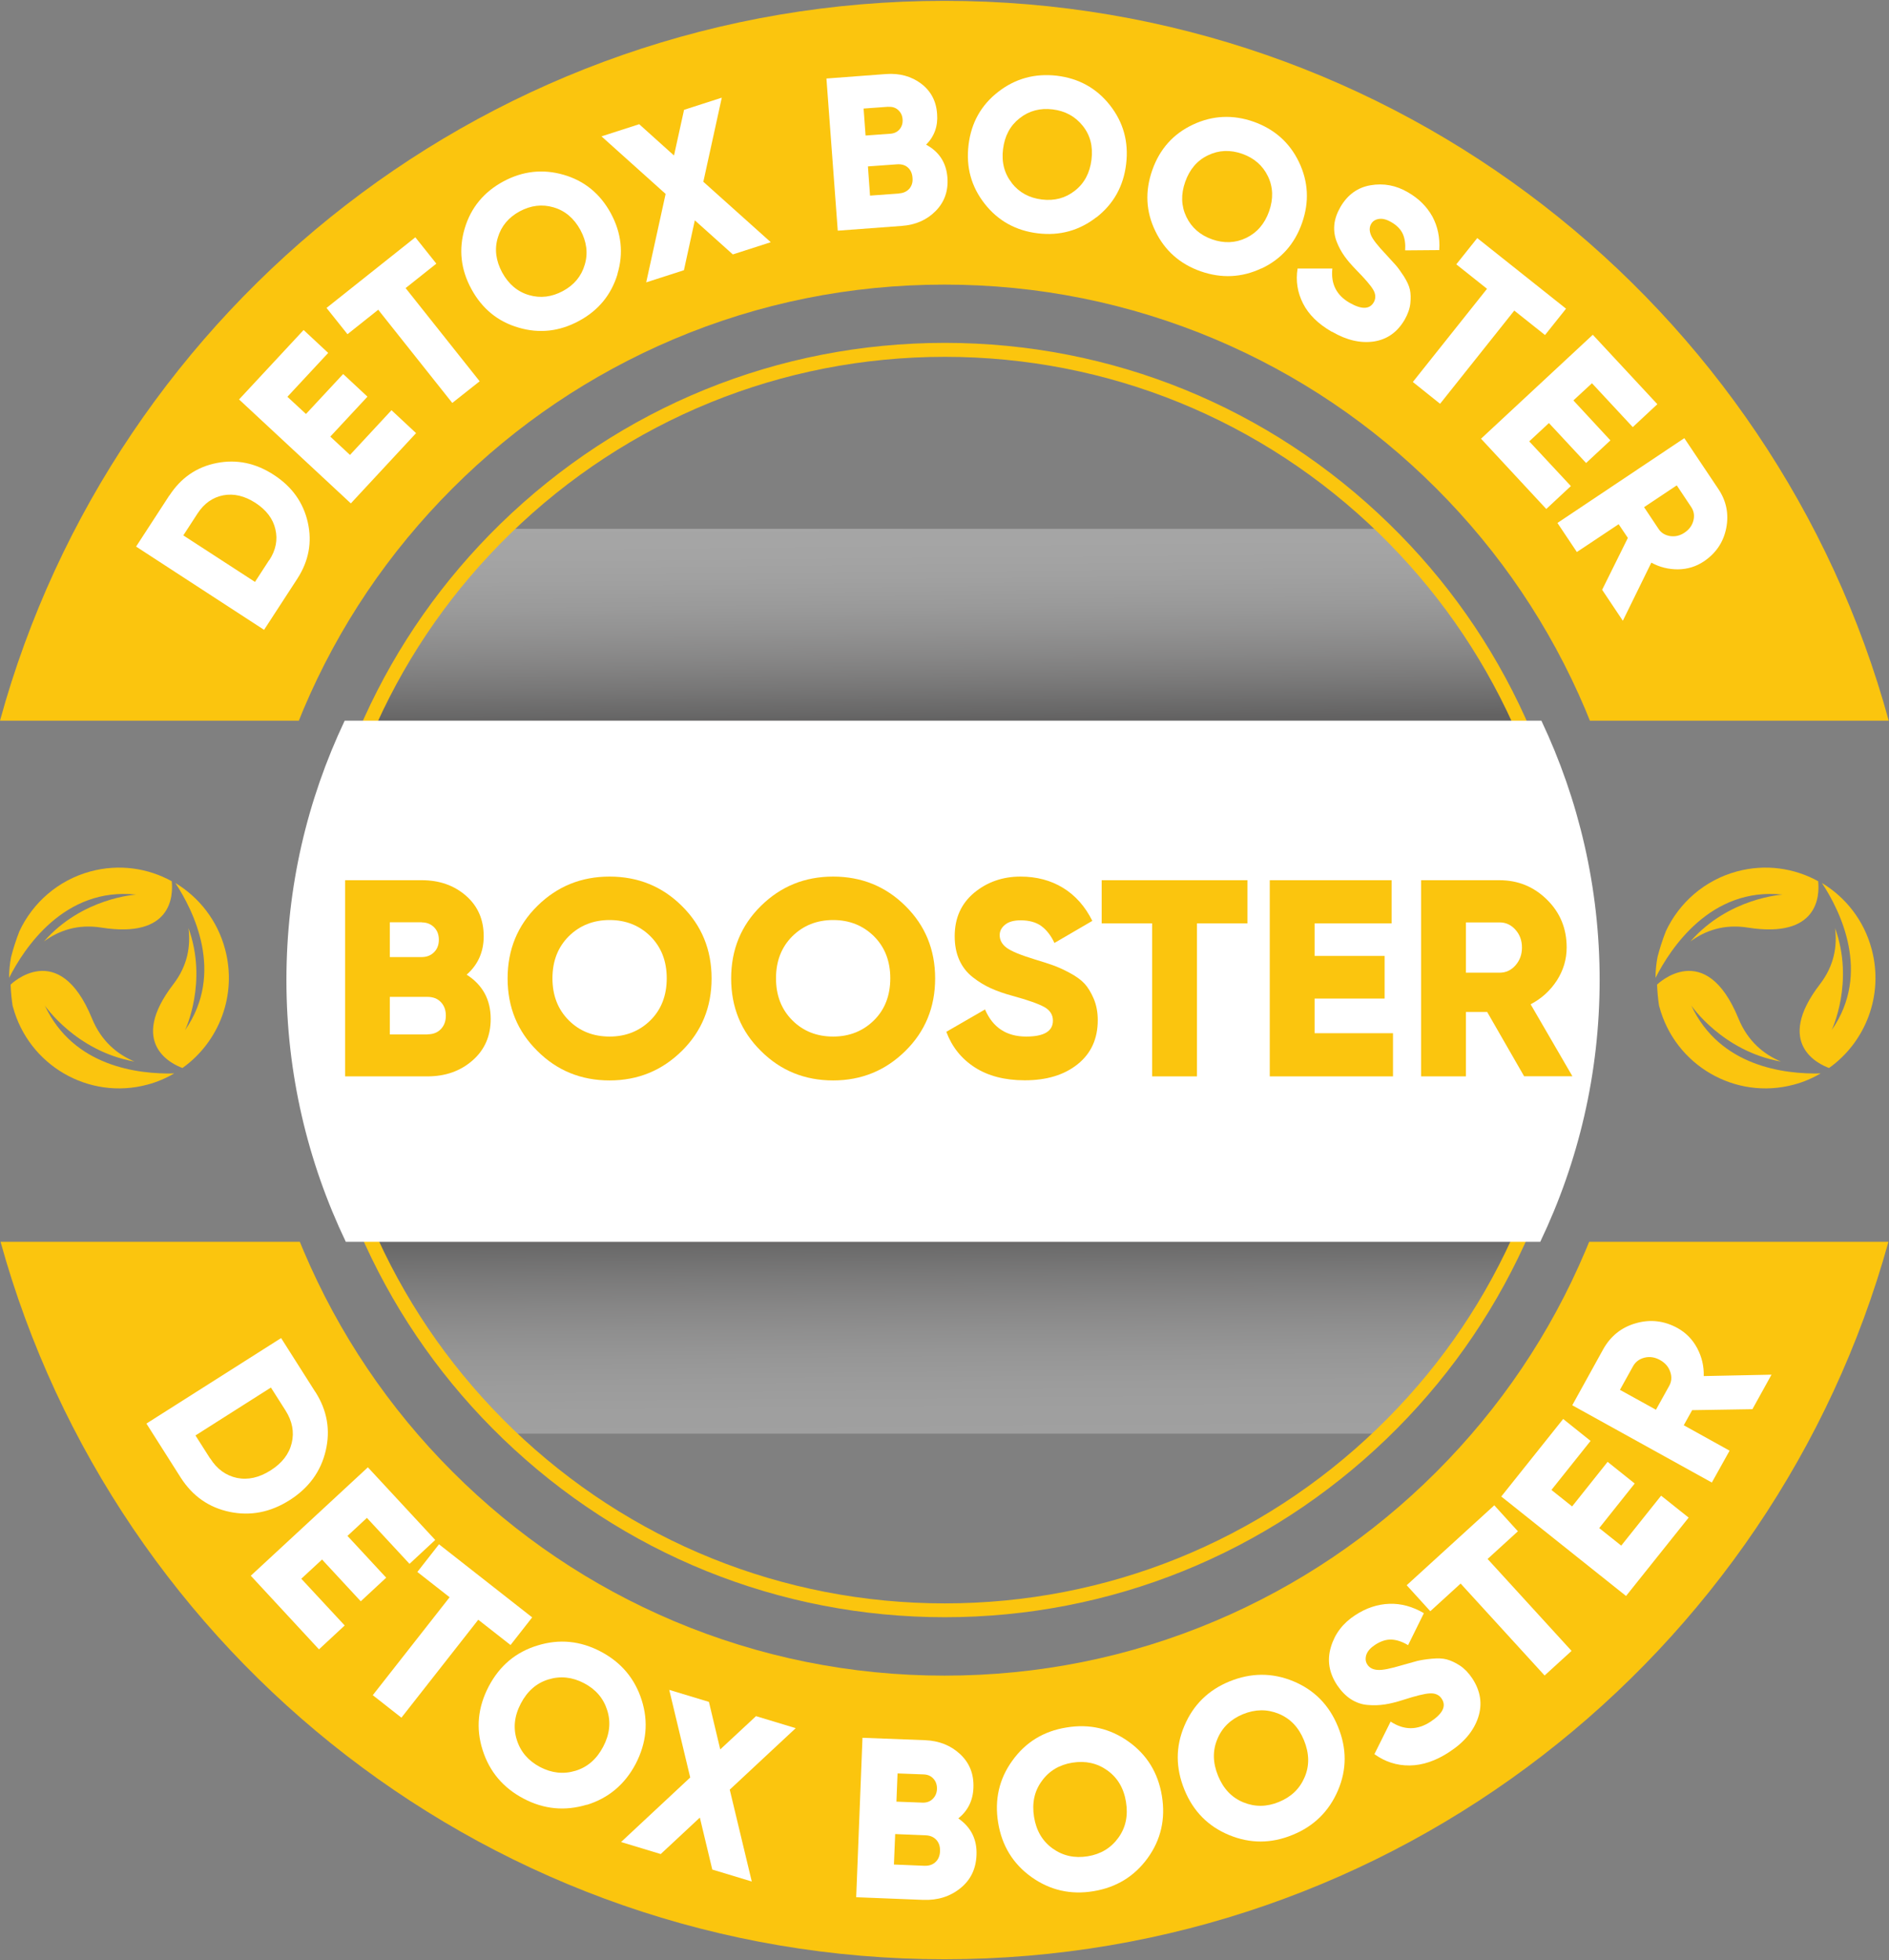 <svg xmlns="http://www.w3.org/2000/svg" xmlns:xlink="http://www.w3.org/1999/xlink" viewBox="0 0 135.2 140.3"><rect x="0" y="0" width="135.2" height="140.3" fill="#808080" stroke="none"/><defs><style>      .cls-1 {        fill: #fff;      }      .cls-2 {        fill: url(#linear-gradient-2);        opacity: .3;      }      .cls-2, .cls-3 {        mix-blend-mode: multiply;      }      .cls-4 {        isolation: isolate;      }      .cls-3 {        fill: url(#linear-gradient);        opacity: .25;      }      .cls-5 {        fill: #fbc50e;      }    </style><linearGradient id="linear-gradient" x1="67.64" y1="88.86" x2="67.75" y2="102.42" gradientUnits="userSpaceOnUse"><stop offset="0" stop-color="#221f1f"></stop><stop offset=".04" stop-color="#333131"></stop><stop offset=".18" stop-color="#696767"></stop><stop offset=".32" stop-color="#979595"></stop><stop offset=".46" stop-color="#bcbbbb"></stop><stop offset=".6" stop-color="#d9d9d9"></stop><stop offset=".74" stop-color="#eee"></stop><stop offset=".87" stop-color="#fafafa"></stop><stop offset="1" stop-color="#fff"></stop></linearGradient><linearGradient id="linear-gradient-2" x1="67.48" y1="37.91" x2="67.6" y2="51.47" gradientUnits="userSpaceOnUse"><stop offset="0" stop-color="#fff"></stop><stop offset=".13" stop-color="#fafafa"></stop><stop offset=".26" stop-color="#eee"></stop><stop offset=".4" stop-color="#d9d9d9"></stop><stop offset=".54" stop-color="#bcbbbb"></stop><stop offset=".68" stop-color="#979595"></stop><stop offset=".82" stop-color="#696767"></stop><stop offset=".96" stop-color="#333131"></stop><stop offset="1" stop-color="#221f1f"></stop></linearGradient></defs><g class="cls-4"><g id="Layer_1" data-name="Layer 1"><path class="cls-3" d="M108.7,88.88c-2.34,5.17-5.63,9.82-9.65,13.73h-62.74c-4.05-3.9-7.37-8.55-9.74-13.73h82.13Z"></path><path class="cls-2" d="M108.7,51.58H26.5c2.34-5.17,5.63-9.82,9.65-13.73h62.91c4.02,3.91,7.3,8.56,9.65,13.73Z"></path><path class="cls-5" d="M67.62,115.75c-11.85,0-23.08-4.54-31.63-12.78-4.15-4-7.46-8.67-9.85-13.88-1.93-4.2-3.2-8.66-3.77-13.25-.24-1.88-.35-3.79-.35-5.69,0-6.54,1.36-12.86,4.05-18.78,2.36-5.2,5.64-9.87,9.75-13.88,8.57-8.35,19.86-12.95,31.8-12.95s23.23,4.6,31.8,12.95c4.11,4,7.39,8.67,9.75,13.88,2.69,5.92,4.05,12.23,4.05,18.78,0,1.9-.12,3.81-.35,5.69-.57,4.59-1.84,9.04-3.77,13.25-2.39,5.21-5.7,9.88-9.85,13.88-8.55,8.24-19.78,12.78-31.63,12.78ZM67.62,25.54c-11.68,0-22.72,4.5-31.11,12.67-4.02,3.92-7.23,8.49-9.54,13.58-2.63,5.79-3.96,11.97-3.96,18.36,0,1.86.12,3.73.35,5.57.56,4.49,1.8,8.85,3.69,12.96,2.34,5.1,5.58,9.66,9.63,13.58,8.36,8.06,19.35,12.5,30.94,12.5s22.58-4.44,30.94-12.5c4.06-3.91,7.3-8.48,9.63-13.58,1.89-4.11,3.13-8.47,3.69-12.96.23-1.84.35-3.71.35-5.57,0-6.4-1.33-12.58-3.96-18.36-2.31-5.09-5.52-9.66-9.54-13.58-8.38-8.17-19.43-12.67-31.11-12.67Z"></path><path class="cls-5" d="M113.74,88.88c-.09.22-.18.43-.27.65-2.51,5.93-6.1,11.25-10.67,15.82-4.57,4.57-9.9,8.16-15.82,10.67-6.14,2.6-12.66,3.91-19.38,3.91s-13.24-1.32-19.38-3.91c-5.93-2.51-11.25-6.1-15.82-10.67-4.57-4.57-8.16-9.9-10.67-15.82-.09-.22-.18-.43-.27-.65H.04c8.19,29.61,35.34,51.35,67.56,51.35s59.36-21.74,67.56-51.35h-21.41ZM67.6.06C35.32.06,8.14,21.88,0,51.58h21.39c.11-.27.22-.54.33-.81,2.51-5.93,6.1-11.25,10.67-15.82,4.57-4.57,9.9-8.16,15.82-10.67,6.14-2.6,12.66-3.91,19.38-3.91s13.24,1.32,19.38,3.91c5.93,2.51,11.25,6.1,15.82,10.67,4.57,4.57,8.16,9.9,10.67,15.82.11.27.22.54.33.81h21.39C127.06,21.88,99.88.06,67.6.06Z"></path><path class="cls-1" d="M114.49,70.15c0,6.68-1.52,13.02-4.25,18.73H24.75c-2.73-5.71-4.25-12.05-4.25-18.73s1.49-12.9,4.17-18.57h85.65c2.68,5.67,4.17,11.95,4.17,18.57Z"></path><g><path class="cls-5" d="M33.4,69.76c1.15.74,1.72,1.79,1.72,3.17,0,1.22-.43,2.21-1.3,2.97s-1.94,1.14-3.23,1.14h-5.89v-14.04h5.49c1.26,0,2.31.37,3.16,1.11.85.74,1.27,1.71,1.27,2.9,0,1.12-.41,2.04-1.22,2.75ZM30.19,66.01h-2.29v2.49h2.29c.36,0,.65-.12.88-.35.23-.23.34-.53.34-.89s-.11-.66-.34-.89-.52-.35-.88-.35ZM30.59,74.03c.4,0,.72-.12.96-.37.24-.25.36-.57.36-.97s-.12-.72-.36-.97c-.24-.25-.56-.37-.96-.37h-2.69v2.69h2.69Z"></path><path class="cls-5" d="M48.8,75.22c-1.42,1.4-3.14,2.11-5.17,2.11s-3.76-.7-5.17-2.11c-1.42-1.4-2.13-3.13-2.13-5.19s.71-3.79,2.13-5.19c1.42-1.4,3.14-2.1,5.17-2.1s3.76.7,5.17,2.1c1.42,1.4,2.13,3.13,2.13,5.19s-.71,3.79-2.13,5.19ZM40.71,73.03c.78.78,1.76,1.16,2.92,1.16s2.14-.39,2.92-1.16c.78-.77,1.17-1.78,1.17-3.01s-.39-2.23-1.17-3.01c-.78-.77-1.76-1.16-2.92-1.16s-2.14.39-2.92,1.16c-.78.78-1.17,1.78-1.17,3.01s.39,2.23,1.17,3.01Z"></path><path class="cls-5" d="M64.8,75.22c-1.42,1.4-3.14,2.11-5.17,2.11s-3.76-.7-5.17-2.11c-1.42-1.4-2.13-3.13-2.13-5.19s.71-3.79,2.13-5.19c1.42-1.4,3.14-2.1,5.17-2.1s3.76.7,5.17,2.1c1.42,1.4,2.13,3.13,2.13,5.19s-.71,3.79-2.13,5.19ZM56.71,73.03c.78.78,1.76,1.16,2.92,1.16s2.14-.39,2.92-1.16c.78-.77,1.17-1.78,1.17-3.01s-.39-2.23-1.17-3.01c-.78-.77-1.76-1.16-2.92-1.16s-2.14.39-2.92,1.16c-.78.78-1.17,1.78-1.17,3.01s.39,2.23,1.17,3.01Z"></path><path class="cls-5" d="M73.34,77.32c-1.43,0-2.62-.31-3.58-.93-.96-.62-1.63-1.47-2.03-2.54l2.77-1.6c.56,1.3,1.54,1.94,2.95,1.94,1.27,0,1.91-.38,1.91-1.14,0-.41-.2-.74-.61-.97-.41-.23-1.17-.5-2.3-.81-.59-.16-1.1-.34-1.54-.54-.44-.2-.87-.46-1.29-.79-.42-.33-.74-.74-.96-1.23s-.33-1.06-.33-1.7c0-1.3.46-2.33,1.39-3.11.93-.77,2.04-1.16,3.32-1.16,1.15,0,2.17.27,3.05.81.88.54,1.58,1.33,2.09,2.36l-2.71,1.58c-.25-.53-.57-.94-.94-1.21s-.87-.41-1.48-.41c-.48,0-.85.1-1.11.31-.26.21-.39.46-.39.75,0,.35.16.65.49.9.33.25,1.01.53,2.03.84.56.17,1,.31,1.3.42.31.11.7.28,1.17.53.47.25.83.51,1.08.78.25.27.47.64.66,1.08.19.45.29.96.29,1.53,0,1.34-.48,2.39-1.44,3.16-.96.77-2.22,1.15-3.77,1.15Z"></path><path class="cls-5" d="M89.28,63v3.09h-3.61v10.95h-3.21v-10.95h-3.61v-3.09h10.43Z"></path><path class="cls-5" d="M94.09,73.95h5.61v3.09h-8.82v-14.04h8.72v3.09h-5.51v2.33h5.01v3.05h-5.01v2.49Z"></path><path class="cls-5" d="M109.09,77.04l-2.65-4.61h-1.52v4.61h-3.21v-14.04h5.61c1.34,0,2.47.47,3.41,1.4s1.4,2.07,1.4,3.41c0,.86-.24,1.65-.71,2.38-.48.73-1.1,1.29-1.87,1.69l2.99,5.15h-3.45ZM104.92,66.01v3.61h2.41c.44,0,.82-.17,1.13-.52.31-.35.47-.77.47-1.28s-.16-.94-.47-1.28c-.31-.35-.69-.52-1.13-.52h-2.41Z"></path></g><g><path class="cls-1" d="M12.13,35.46c.82-1.26,1.95-2.04,3.38-2.32,1.43-.28,2.79,0,4.09.85,1.3.84,2.11,1.98,2.43,3.4.32,1.42.07,2.76-.75,4.03l-2.38,3.66-9.16-5.96,2.38-3.66ZM19.27,40.1c.47-.72.62-1.46.44-2.22-.17-.75-.65-1.38-1.43-1.89-.78-.5-1.54-.68-2.3-.54-.76.15-1.37.58-1.84,1.3l-1.02,1.57,5.13,3.33,1.02-1.57Z"></path><path class="cls-1" d="M25.05,32.56l2.97-3.2,1.76,1.64-4.67,5.03-8-7.44,4.62-4.97,1.76,1.64-2.92,3.14,1.33,1.23,2.66-2.86,1.74,1.62-2.66,2.86,1.42,1.32Z"></path><path class="cls-1" d="M29.73,16.99l1.5,1.88-2.2,1.75,5.3,6.67-1.96,1.55-5.3-6.67-2.2,1.75-1.5-1.88,6.35-5.05Z"></path><path class="cls-1" d="M44.2,19.61c-.45,1.49-1.37,2.61-2.76,3.36s-2.83.92-4.32.48c-1.49-.43-2.62-1.36-3.38-2.76-.77-1.41-.92-2.86-.48-4.34s1.37-2.61,2.76-3.36c1.39-.75,2.83-.91,4.32-.48,1.49.43,2.62,1.36,3.38,2.76.76,1.41.92,2.86.47,4.34ZM37.86,21.12c.82.24,1.63.14,2.43-.29.8-.43,1.32-1.06,1.56-1.88.25-.82.14-1.65-.31-2.49-.46-.84-1.1-1.38-1.92-1.62-.82-.24-1.63-.14-2.43.29-.79.43-1.32,1.06-1.56,1.88-.25.82-.14,1.65.31,2.49.46.84,1.1,1.38,1.92,1.62Z"></path><path class="cls-1" d="M55.15,17.34l-2.7.87-2.72-2.44-.78,3.57-2.7.87,1.39-6.33-4.59-4.12,2.7-.87,2.49,2.24.72-3.27,2.7-.87-1.32,6.02,4.82,4.32Z"></path><path class="cls-1" d="M66.29,10.36c.93.5,1.44,1.29,1.52,2.36.07.94-.21,1.74-.84,2.38-.63.64-1.44,1-2.44,1.07l-4.57.34-.81-10.89,4.26-.32c.98-.07,1.81.16,2.51.68.7.53,1.09,1.25,1.15,2.18.07.87-.2,1.61-.79,2.2ZM63.59,7.64l-1.78.13.14,1.93,1.78-.13c.28-.02.5-.13.66-.32.16-.2.23-.43.21-.71-.02-.28-.13-.5-.32-.67-.19-.17-.42-.24-.7-.22ZM64.36,13.84c.31-.02.55-.14.73-.34.17-.21.25-.46.22-.77-.02-.31-.13-.56-.33-.74-.2-.18-.46-.25-.77-.23l-2.09.15.15,2.09,2.08-.15Z"></path><path class="cls-1" d="M78.47,15.55c-1.22.95-2.62,1.34-4.19,1.15-1.57-.19-2.84-.89-3.8-2.11-.96-1.22-1.35-2.62-1.16-4.21.19-1.59.9-2.86,2.13-3.81,1.22-.95,2.62-1.33,4.19-1.15,1.57.19,2.84.89,3.8,2.11.96,1.22,1.35,2.62,1.16,4.21-.19,1.59-.9,2.86-2.13,3.82ZM72.42,13.11c.53.67,1.25,1.06,2.15,1.17.9.11,1.69-.1,2.36-.63.68-.53,1.07-1.27,1.19-2.22s-.09-1.76-.63-2.43-1.25-1.06-2.15-1.17c-.9-.11-1.69.1-2.36.63-.68.53-1.07,1.26-1.19,2.21s.1,1.76.63,2.43Z"></path><path class="cls-1" d="M90.28,19.21c-1.4.66-2.85.73-4.34.21-1.49-.52-2.58-1.49-3.25-2.88-.68-1.4-.75-2.85-.22-4.36.53-1.51,1.5-2.6,2.91-3.26,1.4-.66,2.85-.73,4.34-.21,1.49.53,2.58,1.49,3.25,2.89s.75,2.85.22,4.36c-.53,1.51-1.5,2.6-2.91,3.26ZM84.91,15.52c.37.77.99,1.31,1.84,1.61.85.3,1.67.27,2.44-.1.77-.37,1.32-1,1.64-1.9.32-.9.29-1.74-.08-2.51-.37-.77-.99-1.31-1.84-1.61-.85-.3-1.67-.27-2.44.1-.78.37-1.32,1-1.64,1.9s-.29,1.74.08,2.51Z"></path><path class="cls-1" d="M95.31,23.74c-.97-.56-1.65-1.23-2.05-2.02-.4-.79-.53-1.62-.39-2.5h2.49c-.12,1.09.29,1.91,1.23,2.45.86.49,1.43.48,1.73-.03.16-.28.15-.58-.03-.89-.18-.32-.6-.8-1.23-1.44-.33-.34-.61-.66-.83-.97-.22-.31-.41-.65-.56-1.04s-.21-.79-.17-1.21c.04-.42.19-.84.44-1.28.51-.87,1.22-1.39,2.15-1.55.93-.16,1.83,0,2.69.51.78.45,1.35,1.03,1.74,1.73.38.71.55,1.51.49,2.4l-2.44.02c.03-.46-.02-.85-.17-1.18s-.43-.62-.84-.85c-.33-.19-.62-.26-.87-.22-.26.04-.44.16-.55.35-.14.24-.14.5-.02.8.12.3.47.75,1.05,1.36.31.34.55.6.72.79.17.19.36.46.59.81.22.35.37.67.43.95s.07.61.03.99c-.04.38-.18.76-.4,1.15-.52.9-1.25,1.42-2.2,1.57-.95.14-1.94-.08-2.99-.69Z"></path><path class="cls-1" d="M112.08,22.1l-1.5,1.88-2.2-1.75-5.31,6.67-1.95-1.56,5.31-6.67-2.2-1.75,1.5-1.88,6.35,5.05Z"></path><path class="cls-1" d="M109.45,31.59l2.98,3.2-1.76,1.64-4.67-5.03,8-7.44,4.62,4.97-1.76,1.64-2.92-3.14-1.33,1.23,2.65,2.86-1.74,1.62-2.66-2.86-1.42,1.32Z"></path><path class="cls-1" d="M114.67,42.21l1.84-3.71-.66-.98-2.99,1.99-1.39-2.08,9.08-6.07,2.43,3.63c.58.86.77,1.8.57,2.81-.2,1.01-.74,1.8-1.6,2.38-.55.37-1.17.56-1.85.57-.68,0-1.31-.15-1.91-.48l-2.04,4.16-1.49-2.23ZM120.01,34.74l-2.34,1.56,1.04,1.56c.19.29.47.45.83.51.36.05.71-.03,1.03-.25.33-.22.54-.51.63-.86.09-.35.04-.67-.15-.96l-1.04-1.56Z"></path></g><g><path class="cls-1" d="M22.57,99.62c.85,1.33,1.09,2.74.74,4.22-.35,1.48-1.21,2.66-2.58,3.53-1.37.87-2.8,1.15-4.29.84-1.49-.31-2.66-1.13-3.51-2.46l-2.45-3.86,9.64-6.12,2.45,3.86ZM15.05,104.39c.48.76,1.12,1.22,1.91,1.39.79.16,1.59-.02,2.41-.54.82-.52,1.32-1.17,1.51-1.96.19-.78.04-1.56-.44-2.32l-1.05-1.65-5.4,3.43,1.05,1.65Z"></path><path class="cls-1" d="M21.56,112.99l3.11,3.35-1.84,1.71-4.88-5.27,8.38-7.76,4.82,5.2-1.84,1.71-3.05-3.29-1.39,1.29,2.77,2.99-1.82,1.69-2.77-2.99-1.48,1.37Z"></path><path class="cls-1" d="M38.09,115.76l-1.55,1.98-2.31-1.81-5.5,7.01-2.05-1.61,5.5-7.01-2.31-1.81,1.55-1.98,6.68,5.24Z"></path><path class="cls-1" d="M41.99,129.17c-1.55.47-3.06.33-4.52-.44s-2.44-1.93-2.93-3.48-.34-3.06.44-4.55c.78-1.48,1.94-2.46,3.5-2.93,1.55-.48,3.06-.33,4.52.44s2.44,1.93,2.93,3.48c.49,1.55.34,3.06-.43,4.55-.78,1.48-1.95,2.46-3.5,2.94ZM36.99,124.53c.27.86.83,1.5,1.66,1.94.84.44,1.69.53,2.54.27.86-.26,1.52-.84,1.98-1.72.47-.89.56-1.76.29-2.61-.27-.86-.82-1.5-1.66-1.94-.84-.44-1.69-.53-2.54-.27-.86.26-1.52.84-1.98,1.72-.47.89-.56,1.76-.29,2.61Z"></path><path class="cls-1" d="M53.82,134.67l-2.84-.86-.89-3.72-2.8,2.61-2.84-.86,4.95-4.62-1.5-6.27,2.84.86.81,3.4,2.56-2.38,2.84.86-4.72,4.4,1.58,6.59Z"></path><path class="cls-1" d="M68.59,130.15c.91.63,1.35,1.51,1.3,2.63-.04.99-.42,1.78-1.16,2.37-.73.59-1.62.87-2.66.83l-4.79-.19.45-11.41,4.47.17c1.02.04,1.86.38,2.53,1.01.67.63.98,1.43.94,2.39-.03.92-.4,1.65-1.08,2.2ZM66.17,133.54c.33.01.59-.08.79-.27.2-.19.31-.45.32-.78.01-.32-.07-.59-.26-.8-.19-.21-.45-.32-.77-.33l-2.18-.09-.09,2.18,2.19.09ZM66.1,127l-1.86-.07-.08,2.02,1.86.07c.29.01.54-.07.73-.26.19-.18.3-.42.31-.71s-.07-.54-.25-.74c-.18-.2-.41-.3-.71-.31Z"></path><path class="cls-1" d="M82.14,132.99c-.95,1.31-2.24,2.1-3.88,2.37-1.63.27-3.11-.07-4.43-1.01-1.32-.94-2.12-2.24-2.39-3.89-.27-1.65.07-3.14,1.02-4.45.95-1.32,2.24-2.11,3.88-2.37,1.63-.27,3.11.07,4.43,1.01,1.32.94,2.12,2.24,2.39,3.89.27,1.65-.07,3.14-1.02,4.45ZM75.35,132.31c.73.52,1.56.7,2.5.55.93-.15,1.66-.59,2.19-1.32s.71-1.58.55-2.57c-.16-.99-.61-1.74-1.34-2.26s-1.56-.7-2.5-.55c-.93.15-1.67.59-2.19,1.32-.53.72-.71,1.58-.55,2.57.16.99.61,1.74,1.34,2.26Z"></path><path class="cls-1" d="M95.76,128.15c-.64,1.49-1.72,2.56-3.25,3.18-1.53.63-3.04.63-4.54.01-1.5-.62-2.57-1.7-3.2-3.25s-.64-3.07,0-4.57c.63-1.49,1.71-2.56,3.24-3.18s3.05-.63,4.55-.01c1.5.62,2.57,1.7,3.2,3.25.64,1.55.64,3.07,0,4.57ZM88.99,129c.83.34,1.68.33,2.55-.03.88-.36,1.49-.95,1.84-1.78.35-.82.33-1.7-.05-2.63s-.98-1.56-1.81-1.9c-.83-.34-1.68-.33-2.56.03-.87.36-1.49.95-1.83,1.78-.35.83-.33,1.7.05,2.63.38.93.98,1.56,1.81,1.9Z"></path><path class="cls-1" d="M103.74,125.39c-.97.64-1.92.96-2.85.97s-1.77-.27-2.52-.81l1.16-2.33c.96.63,1.92.63,2.87,0,.86-.57,1.13-1.11.79-1.63-.18-.28-.47-.41-.85-.39-.38.02-1.02.18-1.92.47-.47.15-.9.26-1.29.32-.39.06-.8.08-1.23.04-.43-.03-.83-.17-1.21-.41-.37-.24-.7-.58-.99-1.01-.58-.88-.73-1.79-.44-2.74.28-.94.86-1.7,1.74-2.27.78-.51,1.59-.78,2.44-.81.84-.03,1.67.2,2.47.67l-1.13,2.29c-.41-.25-.81-.38-1.18-.4s-.78.11-1.19.38c-.33.22-.53.45-.62.71-.08.26-.06.49.07.69.15.24.4.37.74.39.34.03.92-.09,1.76-.34.46-.13.82-.23,1.07-.3.26-.06.6-.12,1.04-.16.43-.04.79-.03,1.08.05.29.08.6.22.94.44.33.22.62.52.88.91.6.91.74,1.84.43,2.79s-.99,1.78-2.05,2.47Z"></path><path class="cls-1" d="M106.95,107.74l1.69,1.86-2.17,1.98,6.01,6.58-1.93,1.76-6.01-6.58-2.17,1.98-1.69-1.86,6.27-5.72Z"></path><path class="cls-1" d="M116.04,110.62l2.85-3.57,1.97,1.57-4.48,5.61-8.93-7.12,4.43-5.55,1.96,1.57-2.8,3.51,1.48,1.18,2.54-3.19,1.94,1.55-2.54,3.19,1.58,1.26Z"></path><path class="cls-1" d="M125.44,100.86l-4.33.07-.6,1.08,3.28,1.82-1.27,2.28-9.99-5.53,2.21-4c.53-.95,1.31-1.58,2.34-1.87,1.03-.3,2.03-.18,2.98.34.61.34,1.08.82,1.41,1.44.33.62.49,1.29.47,2l4.85-.1-1.36,2.46ZM115.95,99.48l2.57,1.42.95-1.71c.17-.31.2-.65.07-1.01-.12-.36-.37-.64-.73-.84-.36-.2-.73-.26-1.1-.17-.37.09-.64.29-.82.6l-.95,1.71Z"></path></g><g><path class="cls-5" d="M127.59,64.03s-3.85.21-6.6,3.35c1.05-.77,2.4-1.26,4.1-.99,5.06.8,5.15-2.28,5.04-3.32-1.71-.94-3.77-1.25-5.81-.7-2.33.63-4.14,2.25-5.09,4.28-.25.64-.45,1.27-.6,1.86-.09.48-.14.98-.14,1.48,1.06-2.09,3.94-6.52,9.1-5.96"></path><path class="cls-5" d="M121.05,71.97s2.22,3.27,6.42,4.01c-1.22-.51-2.37-1.44-3.04-3.07-2.38-5.83-5.83-2.44-5.83-2.44.02.54.07,1.04.14,1.5,0,.02.01.04.02.07,1.12,4.21,5.44,6.72,9.63,5.59.69-.18,1.33-.46,1.92-.8-2.62.06-7.22-.5-9.26-4.86"></path><path class="cls-5" d="M131.1,73.72s1.64-3.43.24-7.29c.16,1.27-.05,2.67-1.08,4.01-3.3,4.29-.06,5.74.65,6,2.61-1.86,3.93-5.21,3.05-8.5-.55-2.07-1.87-3.72-3.56-4.74,1.31,1.99,3.53,6.44.71,10.51"></path></g><g><path class="cls-5" d="M9.75,64.03s-3.85.21-6.6,3.35c1.05-.77,2.4-1.26,4.1-.99,5.06.8,5.15-2.28,5.04-3.32-1.71-.94-3.77-1.25-5.81-.7-2.33.63-4.14,2.25-5.09,4.28-.25.64-.45,1.27-.6,1.86-.09.48-.14.98-.14,1.48,1.06-2.09,3.94-6.52,9.1-5.96"></path><path class="cls-5" d="M3.21,71.97s2.22,3.27,6.42,4.01c-1.22-.51-2.37-1.44-3.04-3.07-2.38-5.83-5.83-2.44-5.83-2.44.02.54.07,1.04.14,1.5,0,.02.01.04.02.07,1.12,4.21,5.44,6.72,9.63,5.59.69-.18,1.33-.46,1.92-.8-2.62.06-7.22-.5-9.26-4.86"></path><path class="cls-5" d="M13.25,73.72s1.64-3.43.24-7.29c.16,1.27-.05,2.67-1.08,4.01-3.3,4.29-.06,5.74.65,6,2.61-1.86,3.93-5.21,3.05-8.5-.55-2.07-1.87-3.72-3.56-4.74,1.31,1.99,3.53,6.44.71,10.51"></path></g></g></g></svg>